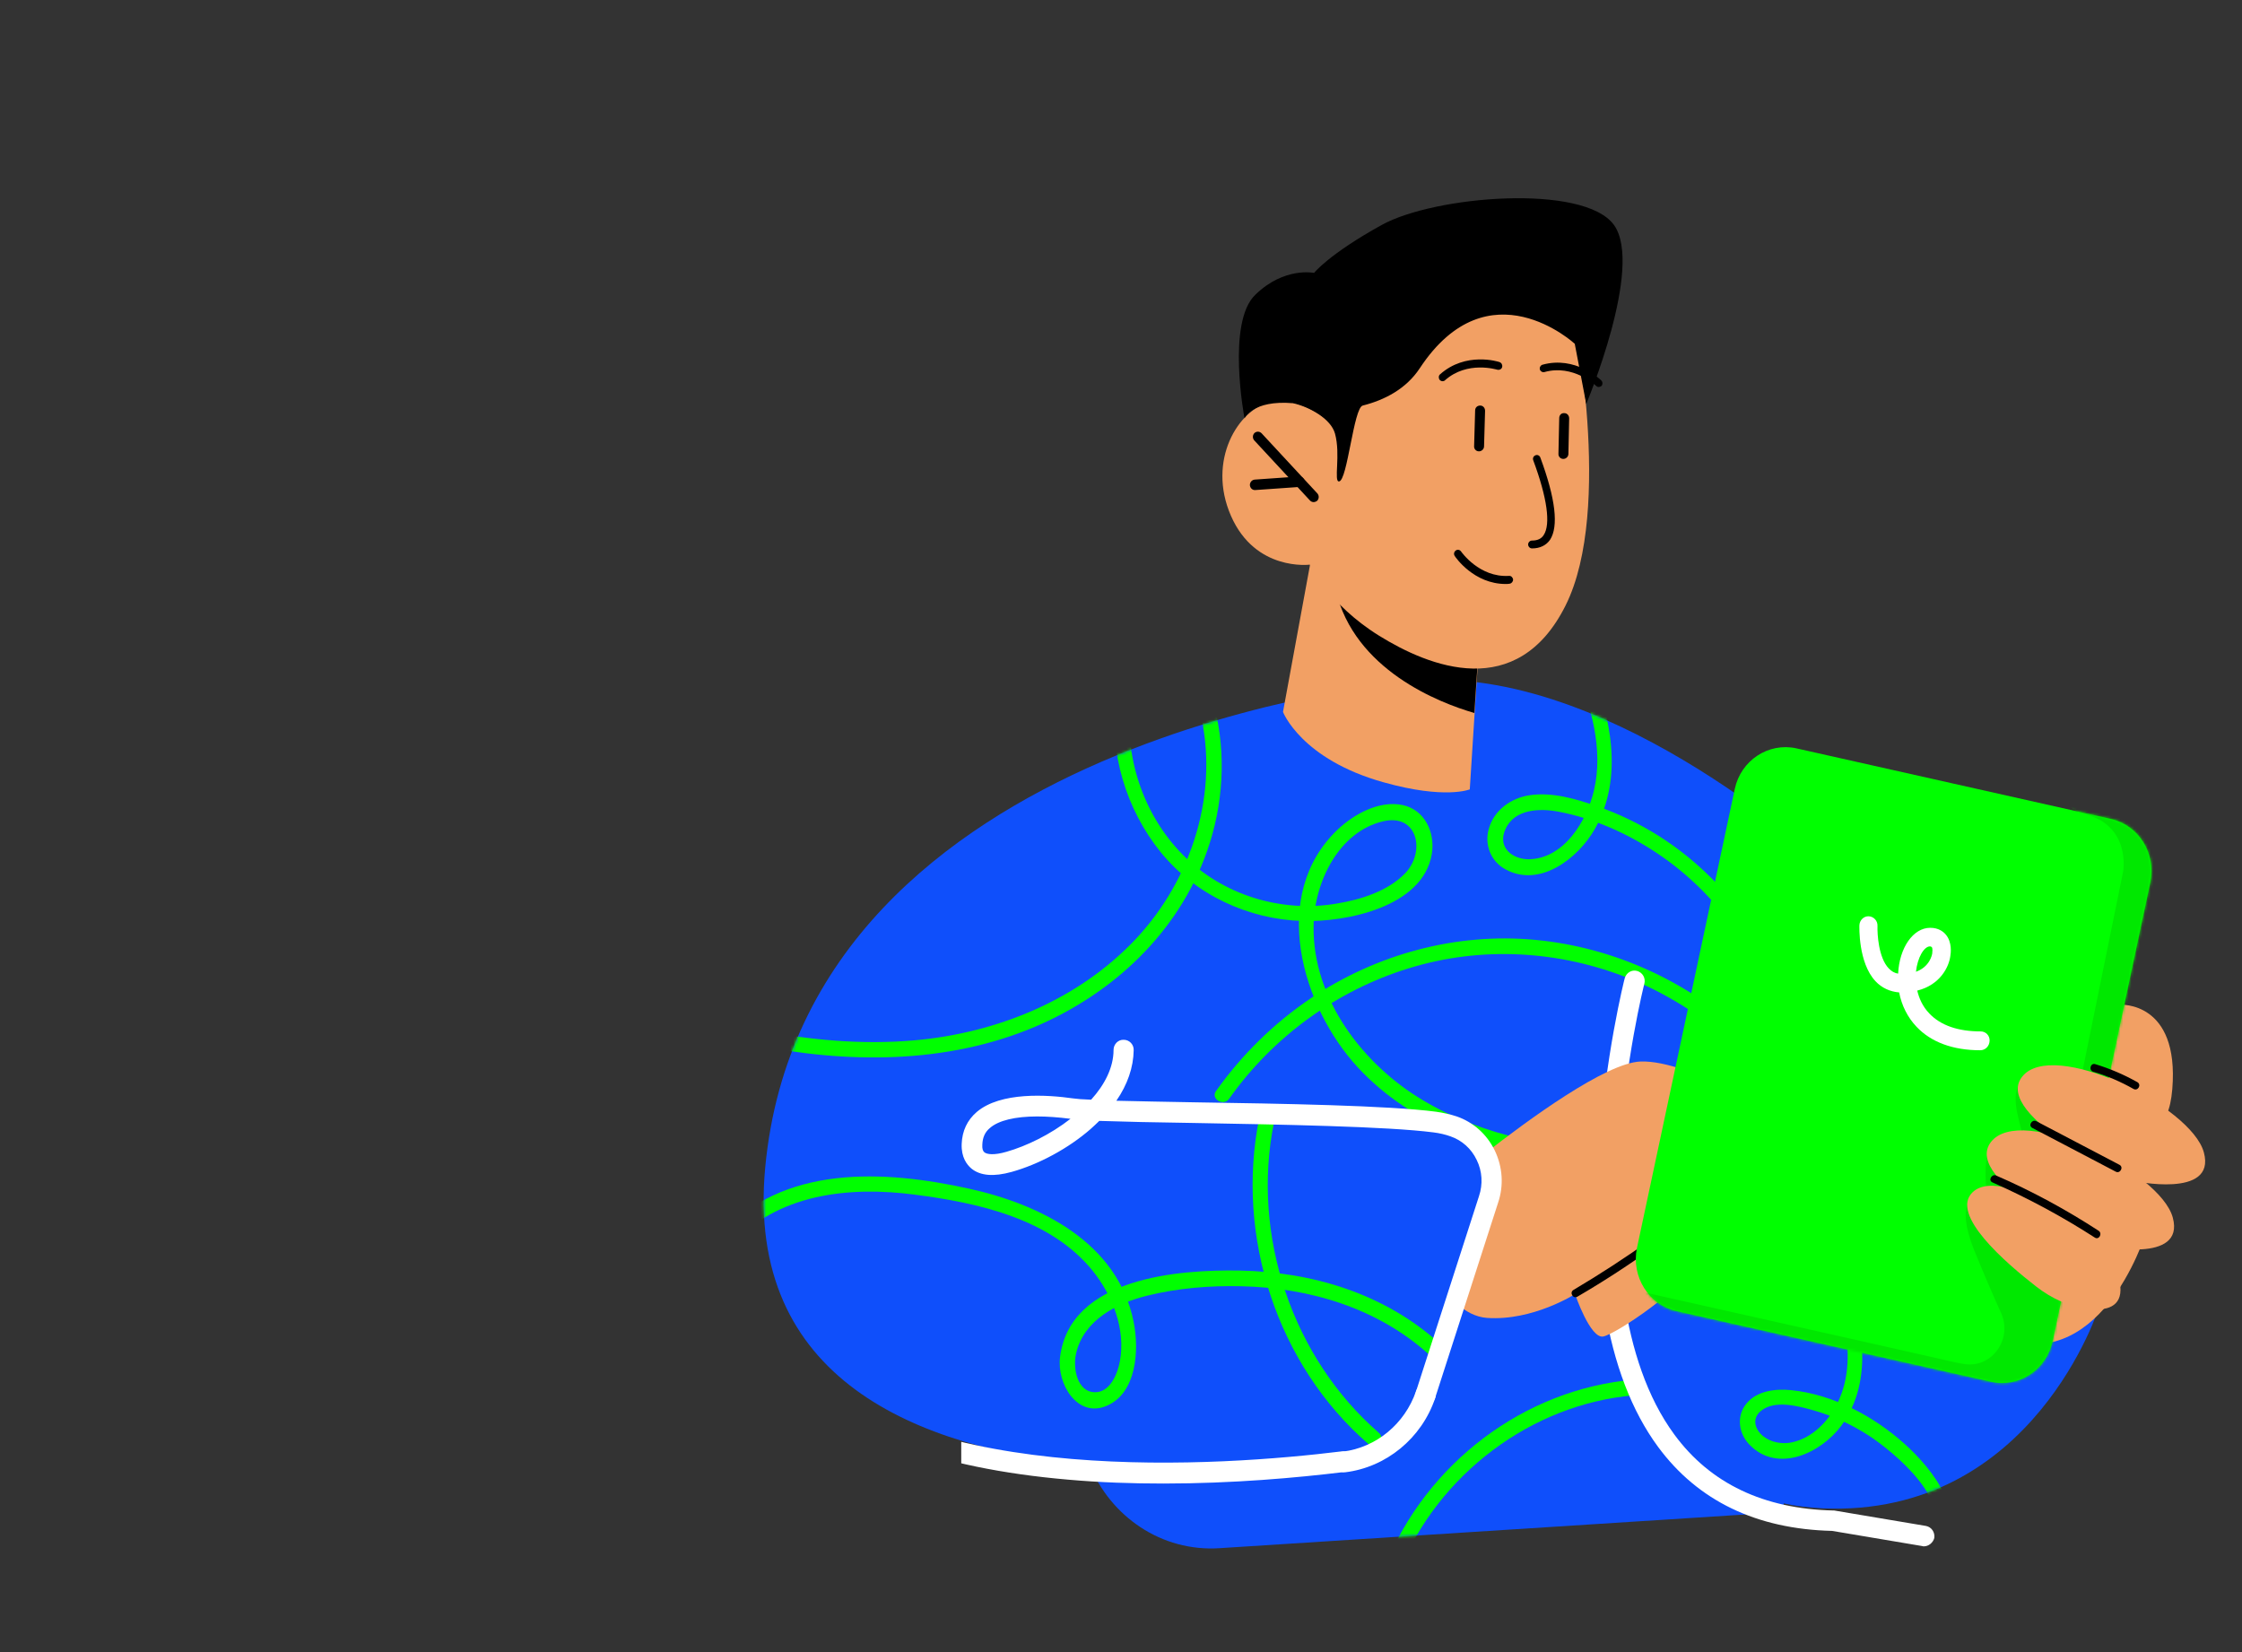 <svg xmlns="http://www.w3.org/2000/svg" width="821" height="605" viewBox="0 0 821 605" fill="none"><rect x="0" y="0" width="821" height="605" fill="#333333" stroke="none"/><path d="M669.136 405.744L659.712 414.271L664.564 313.098C664.564 313.098 585.623 241.338 515.266 249.577C515.266 249.577 295.145 268.547 280.215 427.492C272.937 505.192 335.922 530.39 399 536.426C406.652 555.204 425.221 568.33 446.682 566.892L652.993 553.671L653.18 550.509C657.472 551.467 662.231 552.042 667.457 552.33C744.718 555.587 768.793 478.27 768.793 478.27L669.136 405.744Z" fill="#0F4FFB"></path><mask id="mask0_1846_80" style="mask-type:luminance" maskUnits="userSpaceOnUse" x="279" y="248" width="490" height="319"><path d="M669.136 405.744L659.712 414.271L664.564 313.098C664.564 313.098 585.623 241.338 515.266 249.577C515.266 249.577 295.145 268.547 280.215 427.492C272.937 505.192 335.922 530.39 399 536.426C406.652 555.204 425.221 568.33 446.682 566.892L652.993 553.671L653.18 550.509C657.472 551.467 662.231 552.042 667.457 552.33C744.718 555.587 768.793 478.27 768.793 478.27L669.136 405.744Z" fill="white"></path></mask><g mask="url(#mask0_1846_80)"><path d="M408.612 255.422C406.093 275.638 412.344 296.332 425.035 312.044C437.818 327.757 457.227 336.667 477.009 337.242C492.685 337.721 521.052 332.26 524.318 312.715C525.624 304.763 521.705 296.524 513.68 294.799C505.096 292.979 495.858 298.057 489.793 303.805C464.785 327.661 476.542 368.379 497.164 390.798C517.413 412.738 547.272 422.511 575.826 425.768C611.377 429.792 648.048 424.427 680.241 408.331C683.413 406.702 680.614 401.816 677.441 403.445C652.154 416.092 624.254 421.648 596.167 421.361C570.414 421.169 543.54 416.283 521.052 402.87C499.404 390.032 480.648 365.984 481.021 339.158C481.208 323.158 490.166 304.571 506.495 300.739C519.092 297.769 522.172 311.853 514.52 319.805C508.175 326.32 498.377 329.386 489.699 330.823C469.451 334.368 447.709 327.853 433.06 312.907C418.41 298.057 411.411 276.5 414.024 255.518C414.677 251.781 409.079 251.877 408.612 255.422Z" fill="#00FF00"></path><path d="M450.135 402.295C466.185 379.589 489.606 362.631 515.826 354.583C542.42 346.343 571.066 347.972 596.914 358.415C612.03 364.547 625.933 373.649 637.597 385.241C640.21 387.732 644.129 383.708 641.516 381.217C619.962 360.044 591.688 346.918 562.109 344.14C533.276 341.457 504.069 349.313 479.902 365.601C466.465 374.702 454.801 386.103 445.283 399.517C443.23 402.391 448.082 405.265 450.135 402.295Z" fill="#00FF00"></path><path d="M439.311 260.117C446.776 289.913 436.512 321.817 415.983 343.757C394.802 366.272 364.942 378.248 334.989 380.93C315.581 382.655 295.985 380.834 276.95 377.002C273.497 376.331 272.004 381.793 275.457 382.463C309.889 389.457 346.467 389.84 379.312 375.852C407.492 363.781 431.473 341.649 442.017 311.661C447.989 294.703 449.109 276.212 444.723 258.68C443.79 255.039 438.378 256.572 439.311 260.117Z" fill="#00FF00"></path><path d="M267.245 456.522C284.321 436.978 311.102 434.295 335.083 437.457C358.037 440.427 384.724 446.175 400.214 465.433C407.399 474.439 412.251 486.702 410.105 498.39C409.265 503.085 406.466 509.792 401.054 509.792C394.335 509.792 392.842 500.786 394.055 495.612C396.855 483.253 409.172 477.121 420.089 474.438C431.286 471.66 443.137 470.702 454.708 470.989C479.528 471.564 504.442 478.941 523.291 495.995C525.997 498.39 529.916 494.366 527.21 491.971C507.055 473.672 480.555 465.72 453.961 465.241C431.94 464.858 391.816 467.636 388.177 496.953C386.964 506.63 394.429 519.372 405.253 514.774C416.263 510.079 417.196 494.367 415.144 484.115C409.358 454.798 380.618 440.906 354.865 435.253C324.072 428.451 286.374 426.151 263.326 452.594C260.9 455.277 264.819 459.301 267.245 456.522Z" fill="#00FF00"></path><path d="M461.146 409.289C452.281 452.881 467.864 499.923 500.99 528.665C503.696 531.06 507.615 527.036 504.909 524.641C473.37 497.24 458.066 452.402 466.558 410.822C467.211 407.277 461.892 405.744 461.146 409.289Z" fill="#00FF00"></path><path d="M512.281 575.516C526.557 539.875 560.896 514.103 598.314 510.941C601.859 510.654 601.859 504.905 598.314 505.193C558.19 508.642 522.265 535.755 506.962 573.983C505.656 577.432 510.974 578.869 512.281 575.516Z" fill="#00FF00"></path><path d="M709.447 568.042C721.951 555.3 707.394 537.671 697.503 528.761C686.119 518.51 671.096 510.558 655.886 509.025C650.288 508.45 643.383 509.216 639.557 513.911C635.731 518.51 636.664 524.929 640.677 529.048C650.941 539.587 666.804 532.114 674.269 522.054C686.772 505.001 681.454 483.157 676.135 464.474C675.108 460.929 669.79 462.462 670.816 466.007C675.388 481.911 680.707 500.498 671.749 515.827C668.203 521.863 662.418 527.132 655.42 528.282C652.154 528.761 648.608 528.09 645.902 526.078C642.729 523.683 641.33 519.563 644.782 516.689C649.821 512.474 658.499 514.869 664.004 516.402C671.096 518.414 677.814 521.48 684.066 525.503C693.304 531.444 717.658 551.372 705.434 563.922C703.008 566.605 706.927 570.725 709.447 568.042Z" fill="#00FF00"></path><path d="M576.945 244.5C582.544 258.584 587.303 274.296 583.664 289.53C580.958 300.835 572.653 314.344 559.963 314.631C553.897 314.727 548.205 310.32 551.285 303.613C554.644 296.14 563.882 295.949 570.6 297.194C583.384 299.589 595.701 305.051 606.525 312.236C618.842 320.38 629.386 331.11 637.504 343.661C639.464 346.727 644.316 343.853 642.263 340.787C633.212 326.799 621.361 314.919 607.458 306.104C600.273 301.601 592.621 297.865 584.69 295.182C577.038 292.5 568.454 290.009 560.336 291.158C553.431 292.117 546.992 296.619 545.126 303.709C543.54 309.458 546.059 315.494 551.191 318.272C563.788 325.266 577.878 314.344 584.037 303.518C594.768 284.548 589.729 262.129 582.171 242.967C581.051 239.614 575.639 241.051 576.945 244.5Z" fill="#00FF00"></path></g><path d="M704.501 566.222C704.315 566.222 704.128 566.222 703.942 566.127L670.909 560.57C643.196 559.899 621.735 549.552 607.178 529.815C597.567 516.786 590.942 499.54 587.583 478.654C584.877 462.079 584.223 443.205 585.436 422.511C587.583 387.349 594.861 358.511 594.954 358.224C595.514 356.212 597.474 354.966 599.526 355.541C601.486 356.116 602.699 358.128 602.139 360.236C602.046 360.523 594.954 388.691 592.901 423.181C590.942 454.606 592.901 497.816 613.15 525.312C626.307 543.229 645.902 552.522 671.376 553.097H671.656L705.248 558.749C707.301 559.133 708.607 561.049 708.327 563.157C707.861 564.881 706.274 566.222 704.501 566.222Z" fill="white"></path><path d="M533.275 477.217C536.541 480.187 540.367 482.294 544.566 482.582C561.362 483.732 576.758 473.863 576.758 473.863C576.758 473.863 582.357 490.342 587.116 489.384C591.875 488.426 617.535 471.181 619.775 463.037C622.108 454.893 613.896 412.163 613.896 412.163C613.896 412.163 651.221 418.678 652.807 413.984C654.3 409.289 618.655 388.115 600.833 388.69C588.142 389.074 559.309 410.247 543.633 422.51L545.686 429.025L533.275 477.217Z" fill="#F2A064"></path><path d="M577.598 474.822C587.303 469.169 596.727 463.037 605.872 456.427C607.364 455.373 605.965 452.882 604.472 453.936C595.327 460.451 585.903 466.582 576.199 472.331C574.612 473.289 576.012 475.684 577.598 474.822Z" fill="black"></path><path d="M479.715 206.847L469.824 260.691C469.824 260.691 476.449 278.033 506.682 286.464C529.17 292.787 538.221 289.05 538.221 289.05L539.994 261.17L541.767 233.961L488.579 210.68L479.715 206.847Z" fill="#F2A064"></path><path d="M488.58 210.68C488.486 212.213 488.673 214.033 489.14 216.141C495.951 245.267 526.931 257.339 539.901 261.075L541.674 233.866L488.58 210.68Z" fill="black"></path><path d="M575.919 113.435C575.919 113.435 591.035 186.249 573.306 221.698C555.577 257.146 523.384 244.212 504.909 232.715C486.433 221.219 479.622 206.752 479.622 206.752C479.622 206.752 459.746 209.338 450.788 188.931C441.83 168.524 453.588 149.746 465.158 147.255C476.729 144.764 487.833 155.303 487.833 155.303L481.768 133.746C481.861 133.938 543.26 43.879 575.919 113.435Z" fill="#F2A064"></path><path d="M481.021 183.854C481.488 183.854 481.954 183.662 482.328 183.375C483.074 182.608 483.074 181.458 482.421 180.692L461.986 158.656C461.239 157.89 460.12 157.89 459.373 158.56C458.627 159.327 458.627 160.477 459.28 161.243L479.715 183.279C480.088 183.662 480.555 183.854 481.021 183.854Z" fill="black"></path><path d="M459.56 179.447C459.653 179.447 475.983 178.297 475.983 178.297C477.009 178.201 477.756 177.339 477.756 176.285C477.662 175.231 476.822 174.465 475.796 174.465L459.467 175.614C458.44 175.71 457.694 176.572 457.694 177.626C457.787 178.68 458.533 179.447 459.56 179.447Z" fill="black"></path><path d="M572.466 168.045C573.493 168.045 574.333 167.183 574.333 166.225L574.612 153.195C574.612 152.141 573.866 151.279 572.84 151.279C571.72 151.183 570.973 152.045 570.973 153.099L570.693 166.129C570.6 167.183 571.44 168.045 572.466 168.045Z" fill="black"></path><path d="M541.58 165.267C542.607 165.267 543.446 164.405 543.446 163.447L543.82 150.417C543.82 149.363 543.073 148.501 542.047 148.501C540.927 148.501 540.18 149.267 540.18 150.321L539.807 163.351C539.714 164.309 540.46 165.267 541.58 165.267Z" fill="black"></path><path d="M473.463 147.638C479.622 148.98 487.367 153.387 488.86 158.752C491.006 166.513 488.3 176.477 490.353 176.285C493.432 175.998 495.671 149.267 499.03 148.501C506.962 146.489 514.893 142.465 519.932 134.8C545.126 96.669 576.665 125.89 576.665 125.89L580.864 147.926C580.864 147.926 601.953 97.723 591.035 82.393C580.024 67.16 525.251 71.663 505.935 82.393C486.527 93.124 481.208 99.926 481.208 99.926C481.208 99.926 470.291 97.627 459.746 107.878C449.016 117.938 455.734 153.195 455.734 153.195C455.734 153.195 458.627 146.393 473.463 147.638Z" fill="black"></path><path d="M528.237 139.591C527.864 139.591 527.49 139.399 527.21 139.112C526.744 138.537 526.744 137.579 527.304 137.1C536.728 128.669 548.672 132.405 549.138 132.597C549.885 132.884 550.258 133.651 550.072 134.417C549.885 135.184 549.045 135.567 548.299 135.375C548.205 135.375 537.288 131.926 529.077 139.303C528.89 139.495 528.517 139.591 528.237 139.591Z" fill="black"></path><path d="M551.378 213.841C539.714 213.841 532.996 204.069 532.716 203.59C532.249 202.919 532.436 202.057 533.089 201.578C533.742 201.099 534.582 201.29 535.049 201.961C535.142 202.057 541.674 211.542 552.591 210.871C553.338 210.775 553.991 211.446 554.084 212.213C554.084 212.979 553.524 213.65 552.778 213.745C552.218 213.841 551.751 213.841 551.378 213.841Z" fill="black"></path><path d="M585.437 141.698C585.063 141.698 584.784 141.602 584.504 141.315C584.41 141.219 576.106 133.267 565.561 136.237C564.815 136.429 564.068 135.95 563.882 135.279C563.695 134.513 564.162 133.746 564.815 133.555C576.852 130.201 585.997 138.92 586.37 139.303C586.93 139.878 586.93 140.74 586.463 141.315C586.183 141.507 585.81 141.698 585.437 141.698Z" fill="black"></path><path d="M560.989 200.812C560.242 200.812 559.589 200.141 559.589 199.375C559.589 198.608 560.242 197.937 560.989 197.937C563.042 197.937 564.441 197.267 565.281 195.925C567.894 191.997 566.588 182.321 561.455 168.524C561.176 167.758 561.549 166.991 562.295 166.704C563.042 166.417 563.788 166.8 564.068 167.566C569.667 182.704 570.787 192.764 567.614 197.65C566.214 199.662 563.975 200.812 560.989 200.812Z" fill="black"></path><path d="M522.078 514.486C521.705 514.486 521.332 514.39 520.865 514.294C518.906 513.623 517.879 511.516 518.533 509.504L541.58 438.031C543.073 433.624 542.793 428.834 540.741 424.714C538.781 420.594 535.329 417.528 531.13 416.091C529.263 415.421 527.211 414.942 524.971 414.654C507.988 412.451 468.891 411.78 437.445 411.205C423.355 411.013 411.038 410.726 402.547 410.439C401.52 411.397 400.494 412.45 399.374 413.409C391.256 420.498 380.432 426.343 370.448 429.121C363.916 430.941 358.971 430.558 355.705 427.876C354.025 426.438 351.972 423.756 352.159 418.87C352.345 414.079 354.212 410.151 357.664 407.181C366.435 399.708 383.511 400.858 392.936 402.199C394.242 402.391 396.482 402.582 399.561 402.678C404.506 397.217 407.772 390.894 407.772 384.475C407.772 382.367 409.452 380.642 411.505 380.738C413.558 380.738 415.237 382.463 415.144 384.57C415.051 390.798 412.904 397.121 408.799 403.061C416.73 403.253 426.714 403.445 437.539 403.636C469.171 404.115 508.548 404.786 525.904 407.085C528.61 407.469 531.13 408.043 533.462 408.81C539.528 410.918 544.473 415.325 547.366 421.265C550.258 427.301 550.725 434.103 548.579 440.426L525.531 511.899C525.064 513.432 523.665 514.486 522.078 514.486ZM379.779 408.81C371.847 408.81 365.689 410.247 362.516 413.025C360.65 414.558 359.81 416.57 359.717 419.157C359.624 420.594 359.904 421.456 360.464 421.935C361.397 422.702 364.009 423.085 368.582 421.744C375.953 419.636 384.631 415.421 392.003 409.672C387.524 409.097 383.418 408.81 379.779 408.81Z" fill="white"></path><path d="M492.219 539.109C490.352 539.109 488.766 537.672 488.486 535.756C488.206 533.648 489.699 531.732 491.752 531.54C503.976 530.007 514.427 521.384 518.532 509.409C519.186 507.397 521.332 506.343 523.291 507.109C525.251 507.78 526.277 509.983 525.531 511.995C520.585 526.654 507.615 537.289 492.592 539.109C492.499 539.013 492.405 539.109 492.219 539.109Z" fill="white"></path><path d="M776.351 367.9C776.351 367.9 798.092 366.463 795.48 398.75C792.774 431.037 767.953 394.822 767.953 394.822L776.351 367.9Z" fill="#F2A064"></path><path d="M720.458 441.959C720.458 441.959 702.822 484.019 737.72 491.492C772.619 498.965 786.709 448.762 786.709 448.762L720.458 441.959Z" fill="#F2A064"></path><path d="M729.135 505.959L613.896 480.091C603.725 477.791 597.287 467.444 599.433 457.001L635.264 288.859C637.504 278.416 647.582 271.805 657.752 274.009L772.992 299.877C783.163 302.176 789.601 312.523 787.455 322.966L751.623 491.109C749.384 501.648 739.213 508.258 729.135 505.959Z" fill="#00FF00"></path><mask id="mask1_1846_80" style="mask-type:luminance" maskUnits="userSpaceOnUse" x="599" y="273" width="189" height="234"><path d="M729.135 505.959L613.896 480.091C603.725 477.791 597.287 467.444 599.433 457.001L635.264 288.859C637.504 278.416 647.582 271.805 657.752 274.009L772.992 299.877C783.163 302.176 789.601 312.523 787.455 322.966L751.623 491.109C749.384 501.648 739.213 508.258 729.135 505.959Z" fill="white"></path></mask><g mask="url(#mask1_1846_80)"><path d="M819.461 323.062L786.802 527.228L618.189 504.139L570.693 466.199C570.693 466.199 698.623 494.845 716.072 498.869C717.378 499.157 718.592 499.348 719.805 499.54C729.789 500.69 736.974 490.055 732.775 480.762C729.975 474.63 726.43 466.39 722.884 457.672C715.606 439.564 723.537 437.744 723.537 437.744L731.189 451.349C731.189 451.349 729.136 454.51 727.643 439.277C726.15 424.043 728.203 422.127 728.203 422.127L742.946 425.193C742.946 425.193 742.946 425.193 739.027 409.002C735.108 392.81 744.999 394.918 744.999 394.918L761.981 395.205L777.471 319.134C777.471 319.134 780.457 302.559 763.661 298.152C746.865 293.841 763.661 277.649 763.661 277.649L827.672 316.068L819.461 323.062Z" fill="#00E800"></path></g><path d="M781.016 432.379C781.016 432.379 811.622 439.086 807.05 422.032C802.571 404.978 751.437 379.972 740.426 394.343C729.415 408.619 781.016 432.379 781.016 432.379Z" fill="#F2A064"></path><path d="M769.632 456.235C769.632 456.235 800.238 462.942 795.666 445.888C791.187 428.834 740.053 403.828 729.042 418.199C718.125 432.475 769.632 456.235 769.632 456.235Z" fill="#F2A064"></path><path d="M745.745 471.181C751.343 475.492 757.875 478.558 764.874 479.325C771.125 479.995 777.191 478.75 776.444 470.989C775.045 455.469 734.174 425.672 722.417 436.499C713.739 444.642 734.641 462.558 745.745 471.181Z" fill="#F2A064"></path><path d="M725.123 384.571C715.139 384.571 707.114 381.601 701.795 375.948C698.53 372.499 696.383 368.188 695.45 363.397C692.091 363.11 689.105 361.769 686.772 359.278C680.427 352.475 680.894 339.35 680.894 338.775C680.987 336.955 682.48 335.422 684.346 335.517C686.119 335.613 687.612 337.146 687.519 339.062C687.426 342.032 687.892 350.655 691.625 354.583C692.651 355.637 693.677 356.308 695.077 356.499C695.544 347.014 700.582 339.733 706.834 339.733C709.914 339.733 711.686 341.17 712.62 342.32C714.859 345.098 714.392 348.931 714.206 349.984C713.739 353.913 710.567 360.619 702.075 362.727C702.729 365.409 703.942 368.475 706.554 371.158C710.66 375.469 717.005 377.673 725.31 377.673C727.176 377.673 728.669 379.206 728.576 381.122C728.482 383.134 726.989 384.571 725.123 384.571ZM706.741 346.535C704.595 346.535 702.169 350.559 701.609 355.829C706.648 354.008 707.487 349.697 707.581 349.026C707.581 348.931 707.581 348.931 707.581 348.739C707.674 348.26 707.674 347.685 707.581 347.206C707.581 346.919 707.208 346.535 706.741 346.535Z" fill="white"></path><path d="M729.602 432.954C742.572 438.702 755.076 445.409 767.113 453.169C768.606 454.127 770.006 451.732 768.513 450.678C756.569 442.918 744.065 436.115 731.002 430.463C729.415 429.696 727.922 432.187 729.602 432.954Z" fill="black"></path><path d="M744.252 413.026C754.423 418.391 764.594 423.661 774.765 429.026C776.351 429.888 777.751 427.397 776.165 426.535C765.994 421.17 755.823 415.9 745.652 410.535C744.066 409.769 742.573 412.164 744.252 413.026Z" fill="black"></path><path d="M766.46 392.427C771.686 393.96 776.538 396.068 781.297 398.751C782.883 399.613 784.283 397.218 782.696 396.26C777.751 393.481 772.619 391.278 767.207 389.649C765.527 389.17 764.781 391.852 766.46 392.427Z" fill="black"></path><g clip-path="url(#clip0_1846_80)"><path d="M426.047 543.229C414.649 543.229 402.784 542.845 391.013 541.791C343.273 537.672 308.332 524.738 287.031 503.468C268.626 485.073 260.685 460.355 263.581 429.984C263.768 427.876 265.637 426.343 267.599 426.535C269.654 426.726 271.149 428.643 270.962 430.655C268.346 458.535 275.54 481.145 292.263 498.007C338.695 544.57 446.974 536.905 491.351 531.444C493.406 531.157 495.275 532.69 495.462 534.798C495.742 536.905 494.247 538.821 492.192 539.013C474.908 541.121 451.459 543.229 426.047 543.229Z" fill="white"></path></g><defs><clipPath id="clip0_1846_80"><rect width="164" height="140" fill="white" transform="translate(352 415)"></rect></clipPath></defs></svg>